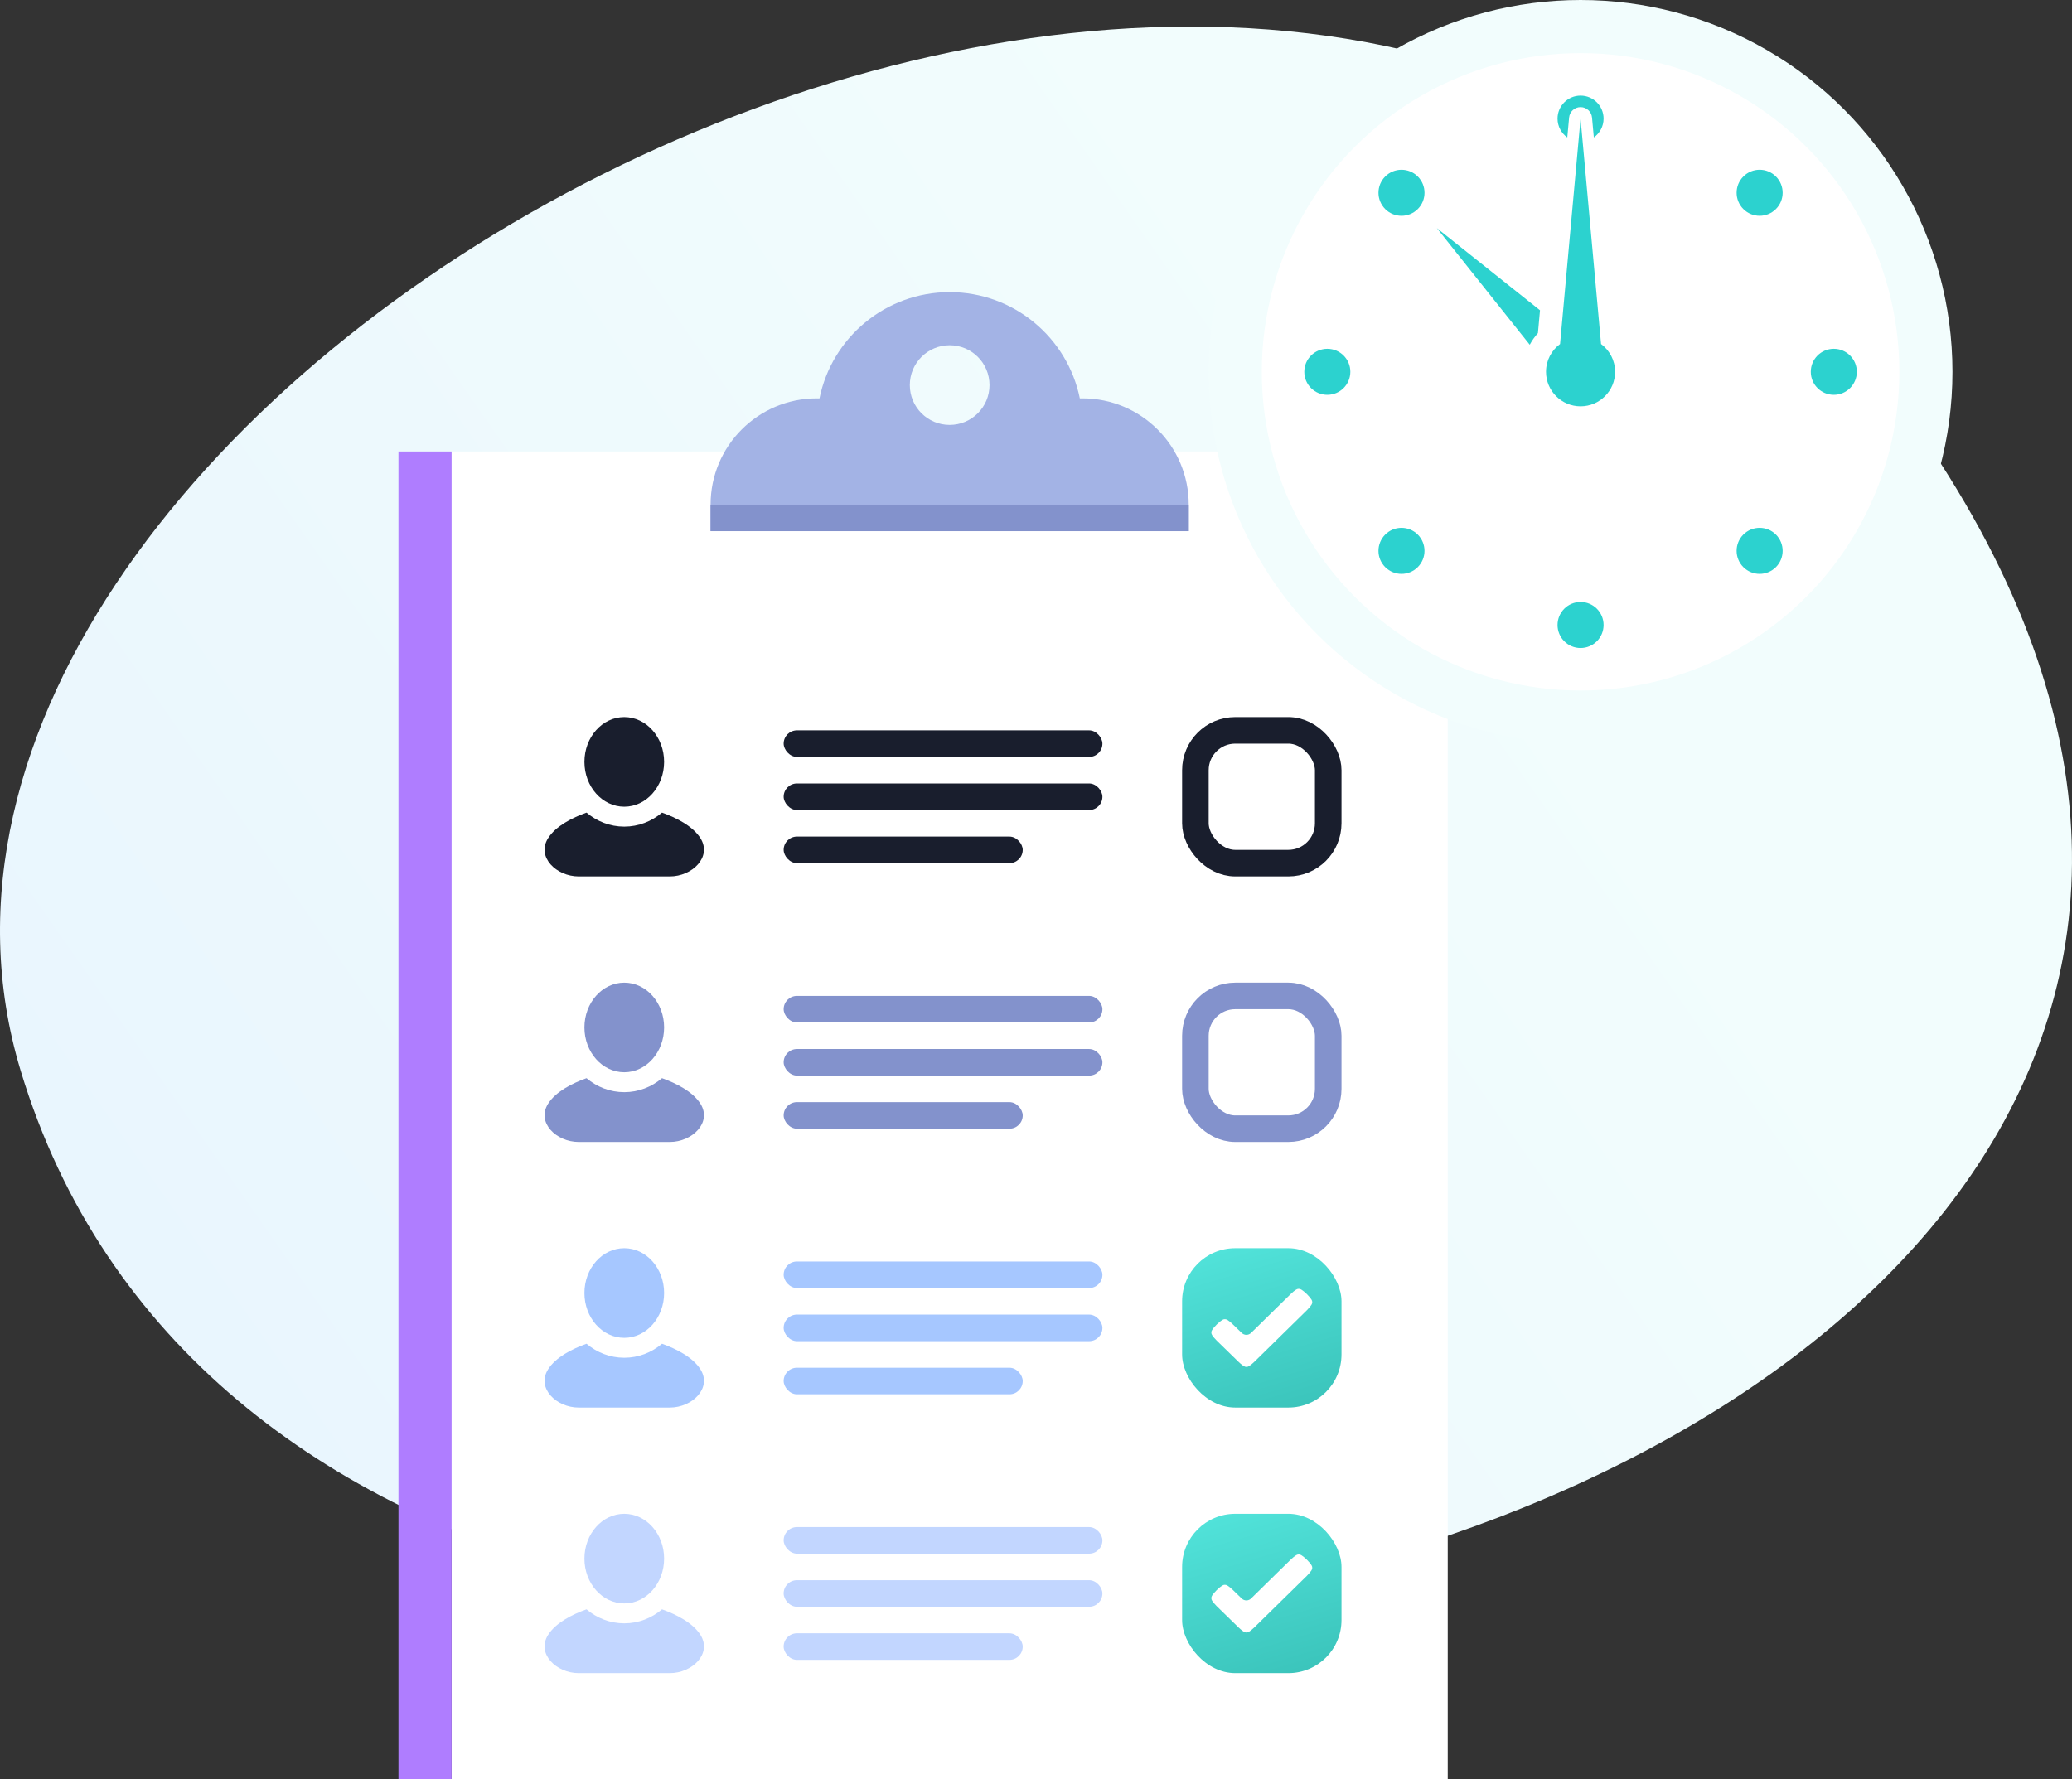 <svg width="156" height="134" viewBox="0 0 156 134" fill="none" xmlns="http://www.w3.org/2000/svg">
<rect x="0" y="0" width="156" height="134" fill="#333333" stroke="none"/>
<path fill-rule="evenodd" clip-rule="evenodd" d="M134.561 20.231C219.473 111.455 26.434 163.138 1.548 80.606C-13.838 29.581 89.475 -28.205 134.561 20.231Z" fill="url(#paint0_linear_7050_20417)"/>
<path d="M109 134L34 134L34 34L109 34L109 134Z" fill="white"/>
<rect x="59.001" y="59" width="24" height="2" rx="1" fill="#191E2D"/>
<rect x="59.001" y="79" width="24" height="2" rx="1" fill="#8392CC"/>
<rect x="59.001" y="99" width="24" height="2" rx="1" fill="#A6C7FF"/>
<rect x="59" y="119" width="24" height="2" rx="1" fill="#C2D6FF"/>
<rect x="89.001" y="114" width="12" height="12" rx="4" fill="url(#paint1_linear_7050_20417)"/>
<rect x="89.001" y="94" width="12" height="12" rx="4" fill="url(#paint2_linear_7050_20417)"/>
<rect x="90.001" y="75" width="10" height="10" rx="3" fill="white" stroke="#8392CC" stroke-width="2"/>
<rect x="90.001" y="55" width="10" height="10" rx="3" fill="white" stroke="#191E2D" stroke-width="2"/>
<path d="M93.228 122.538L91.606 120.957C91.435 120.789 91.327 120.648 91.259 120.544C91.181 120.424 91.181 120.278 91.259 120.158C91.327 120.055 91.435 119.914 91.606 119.746C91.776 119.578 91.919 119.471 92.024 119.404C92.145 119.327 92.294 119.327 92.415 119.404C92.52 119.47 92.663 119.578 92.833 119.746L93.492 120.383C93.687 120.571 93.996 120.57 94.19 120.381L97.168 117.459C97.338 117.291 97.482 117.184 97.587 117.118C97.708 117.041 97.856 117.041 97.978 117.118C98.082 117.184 98.226 117.291 98.396 117.459C98.566 117.627 98.675 117.769 98.742 117.872C98.82 117.992 98.82 118.138 98.742 118.258C98.675 118.361 98.566 118.502 98.396 118.67L94.456 122.538C94.435 122.559 94.414 122.579 94.393 122.598C94.29 122.695 94.198 122.769 94.12 122.824C94.091 122.845 94.063 122.864 94.037 122.88C94.018 122.892 93.998 122.903 93.978 122.911C93.902 122.942 93.819 122.946 93.742 122.923C93.709 122.914 93.677 122.899 93.647 122.88C93.621 122.864 93.594 122.845 93.564 122.824C93.471 122.758 93.357 122.666 93.228 122.538Z" fill="white"/>
<path d="M93.228 102.538L91.606 100.957C91.435 100.789 91.327 100.648 91.259 100.544C91.181 100.424 91.181 100.278 91.259 100.158C91.327 100.055 91.435 99.914 91.606 99.746C91.776 99.578 91.919 99.471 92.024 99.404C92.145 99.327 92.294 99.327 92.415 99.404C92.52 99.471 92.663 99.578 92.833 99.746L93.492 100.383C93.687 100.571 93.996 100.57 94.19 100.381L97.168 97.459C97.338 97.291 97.482 97.184 97.587 97.118C97.708 97.041 97.856 97.041 97.978 97.118C98.082 97.184 98.226 97.291 98.396 97.459C98.566 97.627 98.675 97.769 98.742 97.872C98.82 97.992 98.82 98.138 98.742 98.258C98.675 98.361 98.566 98.502 98.396 98.67L94.456 102.538C94.435 102.559 94.414 102.579 94.393 102.598C94.29 102.695 94.198 102.769 94.12 102.824C94.091 102.845 94.063 102.864 94.037 102.88C94.018 102.892 93.998 102.903 93.978 102.911C93.902 102.942 93.819 102.946 93.742 102.923C93.709 102.914 93.677 102.899 93.647 102.88C93.621 102.864 93.594 102.845 93.564 102.824C93.471 102.758 93.357 102.666 93.228 102.538Z" fill="white"/>
<rect x="59.001" y="63" width="18" height="2" rx="1" fill="#191E2D"/>
<rect x="59.001" y="83" width="18" height="2" rx="1" fill="#8392CC"/>
<rect x="59.001" y="103" width="18" height="2" rx="1" fill="#A6C7FF"/>
<rect x="59" y="123" width="18" height="2" rx="1" fill="#C2D6FF"/>
<rect x="59.001" y="55" width="24" height="2" rx="1" fill="#191E2D"/>
<rect x="59.001" y="75" width="24" height="2" rx="1" fill="#8392CC"/>
<rect x="59.001" y="95" width="24" height="2" rx="1" fill="#A6C7FF"/>
<rect x="59.001" y="115" width="24" height="2" rx="1" fill="#C2D6FF"/>
<path d="M47.001 60.75C48.657 60.75 50.001 59.239 50.001 57.375C50.001 55.511 48.657 54 47.001 54C45.344 54 44.001 55.511 44.001 57.375C44.001 59.239 45.344 60.75 47.001 60.75Z" fill="#191E2D"/>
<path d="M41.261 63.129C41.836 62.207 43.095 61.575 44.159 61.195C44.939 61.855 45.927 62.25 47.001 62.25C48.075 62.25 49.062 61.855 49.843 61.195C50.906 61.575 52.165 62.207 52.741 63.129C53.622 64.54 52.115 66 50.431 66H43.57C41.886 66 40.379 64.54 41.261 63.129Z" fill="#191E2D"/>
<path d="M47.001 80.75C48.657 80.75 50.001 79.239 50.001 77.375C50.001 75.511 48.657 74 47.001 74C45.344 74 44.001 75.511 44.001 77.375C44.001 79.239 45.344 80.75 47.001 80.75Z" fill="#8392CC"/>
<path d="M41.261 83.129C41.836 82.207 43.095 81.575 44.159 81.195C44.939 81.856 45.927 82.25 47.001 82.25C48.075 82.25 49.062 81.856 49.843 81.195C50.906 81.575 52.165 82.207 52.741 83.129C53.622 84.54 52.115 86 50.431 86H43.57C41.886 86 40.379 84.54 41.261 83.129Z" fill="#8392CC"/>
<path d="M47.001 100.75C48.657 100.75 50.001 99.239 50.001 97.375C50.001 95.511 48.657 94 47.001 94C45.344 94 44.001 95.511 44.001 97.375C44.001 99.239 45.344 100.75 47.001 100.75Z" fill="#A6C7FF"/>
<path d="M41.261 103.129C41.836 102.207 43.095 101.575 44.159 101.195C44.939 101.855 45.927 102.25 47.001 102.25C48.075 102.25 49.062 101.855 49.843 101.195C50.906 101.575 52.165 102.207 52.741 103.129C53.622 104.54 52.115 106 50.431 106H43.57C41.886 106 40.379 104.54 41.261 103.129Z" fill="#A6C7FF"/>
<path d="M47.001 120.75C48.657 120.75 50.001 119.239 50.001 117.375C50.001 115.511 48.657 114 47.001 114C45.344 114 44.001 115.511 44.001 117.375C44.001 119.239 45.344 120.75 47.001 120.75Z" fill="#C2D6FF"/>
<path d="M41.261 123.129C41.836 122.207 43.095 121.575 44.159 121.195C44.939 121.855 45.927 122.25 47.001 122.25C48.075 122.25 49.062 121.855 49.843 121.195C50.906 121.575 52.165 122.207 52.741 123.129C53.622 124.54 52.115 126 50.431 126H43.57C41.886 126 40.379 124.54 41.261 123.129Z" fill="#C2D6FF"/>
<rect x="34" y="34" width="100" height="4" transform="rotate(90 34 34)" fill="#AF7DFF"/>
<path fill-rule="evenodd" clip-rule="evenodd" d="M71.5 22C66.662 22 62.627 25.436 61.7 30H61.5C57.082 30 53.5 33.582 53.5 38V40H89.5V38C89.5 33.582 85.918 30 81.5 30H81.3C80.373 25.436 76.338 22 71.5 22ZM71.5 32C73.157 32 74.5 30.657 74.5 29C74.5 27.343 73.157 26 71.5 26C69.843 26 68.5 27.343 68.5 29C68.5 30.657 69.843 32 71.5 32Z" fill="#A3B3E5"/>
<rect x="53.5" y="38" width="36" height="2" fill="#8392CC"/>
<circle cx="119" cy="28" r="28" fill="#F2FDFD"/>
<circle cx="119" cy="28" r="24" fill="white"/>
<path d="M119.999 10.35C120.444 10.036 120.734 9.519 120.734 8.933C120.734 7.976 119.958 7.2 119 7.2C118.043 7.2 117.267 7.976 117.267 8.933C117.267 9.519 117.557 10.036 118.001 10.35L118.137 8.855C118.178 8.408 118.552 8.067 119 8.067C119.449 8.067 119.823 8.408 119.863 8.855L119.999 10.35Z" fill="#2CD2CF"/>
<path d="M99.934 29.733C98.976 29.733 98.2 28.957 98.2 28C98.2 27.043 98.976 26.267 99.934 26.267C100.891 26.267 101.667 27.043 101.667 28C101.667 28.957 100.891 29.733 99.934 29.733Z" fill="#2CD2CF"/>
<path d="M133.708 40.256C134.385 40.933 134.385 42.031 133.708 42.708C133.031 43.385 131.933 43.385 131.256 42.708C130.58 42.031 130.58 40.933 131.256 40.256C131.933 39.58 133.031 39.58 133.708 40.256Z" fill="#2CD2CF"/>
<path d="M119 48.8C119.958 48.8 120.734 48.024 120.734 47.067C120.734 46.109 119.958 45.333 119 45.333C118.043 45.333 117.267 46.109 117.267 47.067C117.267 48.024 118.043 48.8 119 48.8Z" fill="#2CD2CF"/>
<path d="M106.743 42.708C106.067 43.385 104.969 43.385 104.292 42.708C103.615 42.031 103.615 40.934 104.292 40.257C104.969 39.58 106.067 39.58 106.743 40.257C107.42 40.934 107.42 42.031 106.743 42.708Z" fill="#2CD2CF"/>
<path d="M106.744 15.744C107.421 15.067 107.421 13.969 106.744 13.292C106.067 12.616 104.969 12.616 104.292 13.292C103.616 13.969 103.616 15.067 104.292 15.744C104.969 16.421 106.067 16.421 106.744 15.744Z" fill="#2CD2CF"/>
<path d="M136.334 28C136.334 28.957 137.11 29.733 138.067 29.733C139.024 29.733 139.8 28.957 139.8 28C139.8 27.043 139.024 26.267 138.067 26.267C137.11 26.267 136.334 27.043 136.334 28Z" fill="#2CD2CF"/>
<path d="M131.257 15.743C131.934 16.42 133.031 16.42 133.708 15.743C134.385 15.067 134.385 13.969 133.708 13.292C133.031 12.615 131.934 12.615 131.257 13.292C130.58 13.969 130.58 15.067 131.257 15.743Z" fill="#2CD2CF"/>
<path d="M120.543 25.907L119 8.933L117.457 25.907C116.816 26.381 116.4 27.142 116.4 28C116.4 29.436 117.564 30.6 119 30.6C120.436 30.6 121.6 29.436 121.6 28C121.6 27.142 121.184 26.381 120.543 25.907Z" fill="#2CD2CF"/>
<path d="M115.791 25.088L115.947 23.366L108.18 17.179L115.175 25.962C115.344 25.645 115.552 25.352 115.791 25.088Z" fill="#2CD2CF"/>
<defs>
<linearGradient id="paint0_linear_7050_20417" x1="96.234" y1="18.035" x2="-221.715" y2="240.853" gradientUnits="userSpaceOnUse">
<stop stop-color="#F2FDFD"/>
<stop offset="1" stop-color="#D4E5FF"/>
</linearGradient>
<linearGradient id="paint1_linear_7050_20417" x1="95.001" y1="132.562" x2="89.376" y2="113.625" gradientUnits="userSpaceOnUse">
<stop stop-color="#32B8AF"/>
<stop offset="1" stop-color="#53E5DC"/>
</linearGradient>
<linearGradient id="paint2_linear_7050_20417" x1="95.001" y1="112.562" x2="89.376" y2="93.625" gradientUnits="userSpaceOnUse">
<stop stop-color="#32B8AF"/>
<stop offset="1" stop-color="#53E5DC"/>
</linearGradient>
</defs>
</svg>
